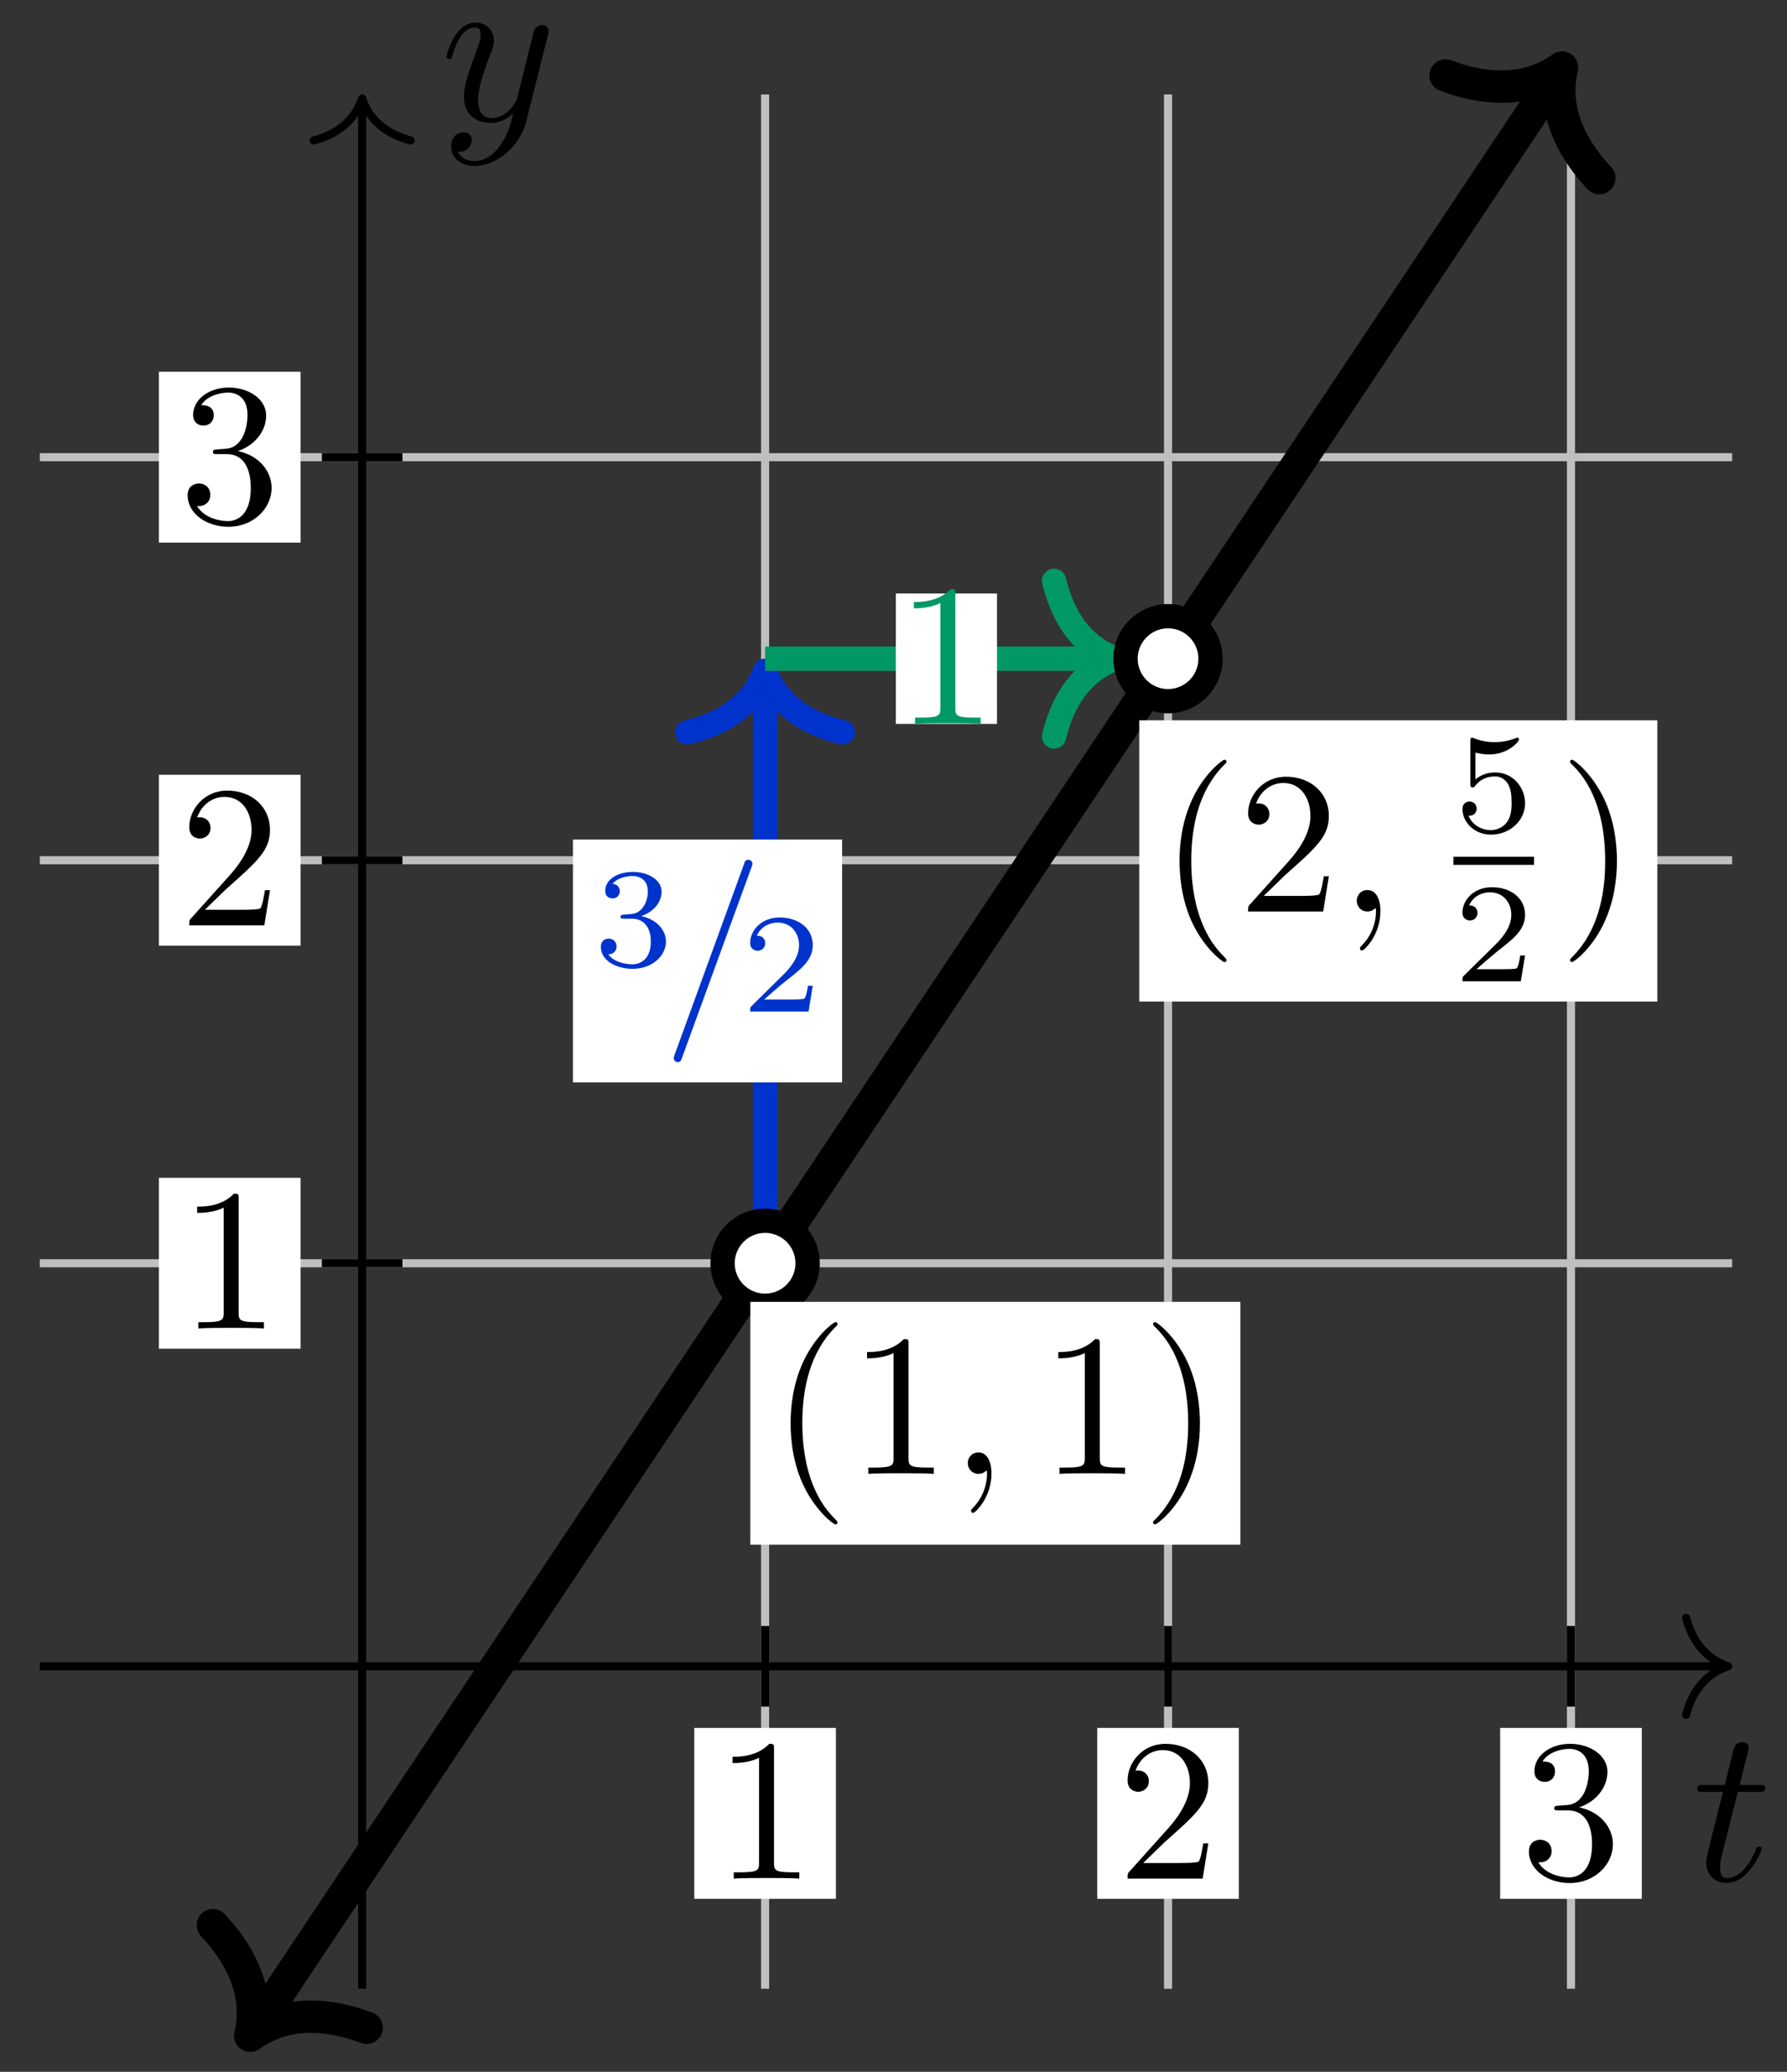 <svg xmlns="http://www.w3.org/2000/svg" xmlns:xlink="http://www.w3.org/1999/xlink" xmlns:inkscape="http://www.inkscape.org/namespaces/inkscape" version="1.1" width="88" height="102" viewBox="0 0 88 102">
<rect x="0" y="0" width="88" height="102" fill="#333333" stroke="none"/>
<defs>
<path id="font_1_3" d="M.294 .64C.294 .664 .294 .666 .271 .666 .209 .602 .121 .602 .089 .602V.571C.109 .571 .168 .571 .22 .597V.079C.22 .043 .217 .031 .127 .031H.095V0C.13 .003 .217 .003 .257 .003 .297 .003 .384 .003 .419 0V.031H.387C.297 .031 .294 .042 .294 .079V.64Z"/>
<path id="font_1_4" d="M.127 .077 .233 .18C.389 .318 .449 .372 .449 .472 .449 .586 .359 .666 .237 .666 .124 .666 .05 .574 .05 .485 .05 .429 .1 .429 .103 .429 .12 .429 .155 .441 .155 .482 .155 .508 .137 .534 .102 .534 .094 .534 .092 .534 .089 .533 .112 .598 .166 .635 .224 .635 .315 .635 .358 .554 .358 .472 .358 .392 .308 .313 .253 .251L.061 .037C.05 .026 .05 .024 .05 0H.421L.449 .174H.424C.419 .144 .412 .1 .402 .085 .395 .077 .329 .077 .307 .077H.127Z"/>
<path id="font_1_5" d="M.29 .352C.372 .379 .43 .449 .43 .528 .43 .61 .342 .666 .246 .666 .145 .666 .069 .606 .069 .53 .069 .497 .091 .478 .12 .478 .151 .478 .171 .5 .171 .529 .171 .579 .124 .579 .109 .579 .14 .628 .206 .641 .242 .641 .283 .641 .338 .619 .338 .529 .338 .517 .336 .459 .31 .415 .28 .367 .246 .364 .221 .363 .213 .362 .189 .36 .182 .36 .174 .359 .167 .358 .167 .348 .167 .337 .174 .337 .191 .337H.235C.317 .337 .354 .269 .354 .17 .354 .034 .285 .006 .241 .006 .198 .006 .123 .022 .088 .081 .123 .076 .154 .098 .154 .136 .154 .172 .127 .192 .098 .192 .074 .192 .042 .178 .042 .134 .042 .043 .135-.022 .244-.022 .366-.022 .457 .068 .457 .17 .457 .253 .394 .331 .29 .352Z"/>
<path id="font_2_3" d="M.206 .4H.3C.32 .4 .33 .4 .33 .42 .33 .431 .32 .431 .302 .431H.214C.25 .572 .255 .592 .255 .598 .255 .615 .243 .625 .226 .625 .223 .625 .195 .624 .186 .589L.147 .431H.053C.033 .431 .023 .431 .023 .412 .023 .4 .031 .4 .051 .4H.139C.067 .116 .063 .099 .063 .081 .063 .027 .101-.011 .155-.011 .257-.011 .314 .135 .314 .143 .314 .153 .306 .153 .302 .153 .293 .153 .292 .15 .287 .139 .244 .035 .191 .011 .157 .011 .136 .011 .126 .024 .126 .057 .126 .081 .128 .088 .132 .105L.206 .4Z"/>
<path id="font_2_4" d="M.486 .381C.49 .395 .49 .397 .49 .404 .49 .422 .476 .431 .461 .431 .451 .431 .435 .425 .426 .41 .424 .405 .416 .374 .412 .356 .405 .33 .398 .303 .392 .276L.347 .096C.343 .081 .3 .011 .234 .011 .183 .011 .172 .055 .172 .092 .172 .138 .189 .2 .223 .288 .239 .329 .243 .34 .243 .36 .243 .405 .211 .442 .161 .442 .066 .442 .029 .297 .029 .288 .029 .278 .039 .278 .041 .278 .051 .278 .052 .28 .057 .296 .084 .39 .124 .42 .158 .42 .166 .42 .183 .42 .183 .388 .183 .363 .173 .337 .166 .318 .126 .212 .108 .155 .108 .108 .108 .019 .171-.011 .23-.011 .269-.011 .303 .006 .331 .034 .318-.018 .306-.067 .266-.12 .24-.154 .202-.183 .156-.183 .142-.183 .097-.18 .08-.141 .096-.141 .109-.141 .123-.129 .133-.12 .143-.107 .143-.088 .143-.057 .116-.053 .106-.053 .083-.053 .05-.069 .05-.118 .05-.168 .094-.205 .156-.205 .259-.205 .362-.114 .39-.001L.486 .381Z"/>
<path id="font_3_2" d="M.273 .334C.351 .334 .407 .28 .407 .173 .407 .049 .335 .012 .277 .012 .237 .012 .149 .023 .107 .082 .154 .084 .165 .117 .165 .138 .165 .17 .141 .193 .11 .193 .082 .193 .054 .176 .054 .135 .054 .041 .158-.02 .279-.02 .418-.02 .514 .073 .514 .173 .514 .251 .45 .329 .34 .352 .445 .39 .483 .465 .483 .526 .483 .605 .392 .664 .281 .664 .17 .664 .085 .61 .085 .53 .085 .496 .107 .477 .137 .477 .168 .477 .188 .5 .188 .528 .188 .557 .168 .578 .137 .58 .172 .624 .241 .635 .278 .635 .323 .635 .386 .613 .386 .526 .386 .484 .372 .438 .346 .407 .313 .369 .285 .367 .235 .364 .21 .362 .208 .362 .203 .361 .201 .361 .193 .359 .193 .348 .193 .334 .202 .334 .219 .334H.273Z"/>
<path id="font_2_2" d="M.439 .712C.444 .725 .444 .729 .444 .73 .444 .741 .435 .75 .424 .75 .417 .75 .41 .747 .407 .741L.06-.212C.055-.225 .055-.229 .055-.23 .055-.241 .064-.25 .075-.25 .088-.25 .091-.243 .097-.226L.439 .712Z"/>
<path id="font_3_1" d="M.505 .182H.471C.468 .16 .458 .101 .445 .091 .437 .085 .36 .085 .346 .085H.162C.267 .178 .302 .206 .362 .253 .436 .312 .505 .374 .505 .469 .505 .59 .399 .664 .271 .664 .147 .664 .063 .577 .063 .485 .063 .434 .106 .429 .116 .429 .14 .429 .169 .446 .169 .482 .169 .5 .162 .535 .11 .535 .141 .606 .209 .628 .256 .628 .356 .628 .408 .55 .408 .469 .408 .382 .346 .313 .314 .277L.073 .039C.063 .03 .063 .028 .063 0H.475L.505 .182Z"/>
<path id="font_1_1" d="M.331-.24C.331-.237 .331-.235 .314-.218 .189-.092 .157 .097 .157 .25 .157 .424 .195 .598 .318 .723 .331 .735 .331 .737 .331 .74 .331 .747 .327 .75 .321 .75 .311 .75 .221 .682 .162 .555 .111 .445 .099 .334 .099 .25 .099 .172 .11 .051 .165-.062 .225-.185 .311-.25 .321-.25 .327-.25 .331-.247 .331-.24Z"/>
<path id="font_2_1" d="M.203 .001C.203 .067 .178 .106 .139 .106 .106 .106 .086 .081 .086 .053 .086 .026 .106 0 .139 0 .151 0 .164 .004 .174 .013 .177 .015 .178 .016 .179 .016 .18 .016 .181 .015 .181 .001 .181-.073 .146-.133 .113-.166 .102-.177 .102-.179 .102-.182 .102-.189 .107-.193 .112-.193 .123-.193 .203-.116 .203 .001Z"/>
<path id="font_1_2" d="M.289 .25C.289 .328 .278 .449 .223 .562 .163 .685 .077 .75 .067 .75 .061 .75 .057 .746 .057 .74 .057 .737 .057 .735 .076 .717 .174 .618 .231 .459 .231 .25 .231 .079 .194-.097 .07-.223 .057-.235 .057-.237 .057-.24 .057-.246 .061-.25 .067-.25 .077-.25 .167-.182 .226-.055 .277 .055 .289 .166 .289 .25Z"/>
<path id="font_3_3" d="M.155 .559C.206 .546 .236 .546 .252 .546 .384 .546 .462 .636 .462 .651 .462 .662 .455 .665 .45 .665 .448 .665 .446 .665 .442 .662 .418 .653 .365 .633 .291 .633 .263 .633 .21 .635 .145 .66 .135 .665 .133 .665 .132 .665 .119 .665 .119 .654 .119 .638V.343C.119 .325 .119 .313 .135 .313 .144 .313 .145 .315 .155 .327 .198 .383 .259 .391 .294 .391 .354 .391 .381 .343 .386 .335 .404 .301 .41 .263 .41 .205 .41 .175 .41 .116 .38 .072 .355 .036 .312 .012 .263 .012 .198 .012 .131 .048 .106 .114 .144 .111 .163 .136 .163 .163 .163 .206 .126 .214 .113 .214 .111 .214 .063 .214 .063 .16 .063 .07 .145-.02 .265-.02 .393-.02 .505 .075 .505 .201 .505 .314 .419 .419 .295 .419 .251 .419 .199 .408 .155 .37V.559Z"/>
</defs>
<path transform="matrix(1,0,0,-1,17.834,82.036)" stroke-width=".399" stroke-linecap="butt" stroke-miterlimit="10" stroke-linejoin="miter" fill="none" stroke="#bfbfbf" d="M19.843-15.874V77.386"/>
<path transform="matrix(1,0,0,-1,17.834,82.036)" stroke-width=".399" stroke-linecap="butt" stroke-miterlimit="10" stroke-linejoin="miter" fill="none" stroke="#bfbfbf" d="M39.685-15.874V77.386"/>
<path transform="matrix(1,0,0,-1,17.834,82.036)" stroke-width=".399" stroke-linecap="butt" stroke-miterlimit="10" stroke-linejoin="miter" fill="none" stroke="#bfbfbf" d="M59.528-15.874V77.386"/>
<path transform="matrix(1,0,0,-1,17.834,82.036)" stroke-width=".399" stroke-linecap="butt" stroke-miterlimit="10" stroke-linejoin="miter" fill="none" stroke="#000000" d="M19.843-1.984V1.984"/>
<path transform="matrix(1,0,0,-1,17.834,82.036)" d="M16.356-11.447H23.33V-3.034H16.356Z" fill="#ffffff"/>
<use data-text="1" xlink:href="#font_1_3" transform="matrix(9.963,0,0,-9.963,35.187,92.488)"/>
<path transform="matrix(1,0,0,-1,17.834,82.036)" stroke-width=".399" stroke-linecap="butt" stroke-miterlimit="10" stroke-linejoin="miter" fill="none" stroke="#000000" d="M39.685-1.984V1.984"/>
<path transform="matrix(1,0,0,-1,17.834,82.036)" d="M36.198-11.447H43.172V-3.034H36.198Z" fill="#ffffff"/>
<use data-text="2" xlink:href="#font_1_4" transform="matrix(9.963,0,0,-9.963,55.03,92.488)"/>
<path transform="matrix(1,0,0,-1,17.834,82.036)" stroke-width=".399" stroke-linecap="butt" stroke-miterlimit="10" stroke-linejoin="miter" fill="none" stroke="#000000" d="M59.528-1.984V1.984"/>
<path transform="matrix(1,0,0,-1,17.834,82.036)" d="M56.041-11.447H63.015V-3.034H56.041Z" fill="#ffffff"/>
<use data-text="3" xlink:href="#font_1_5" transform="matrix(9.963,0,0,-9.963,74.873,92.488)"/>
<path transform="matrix(1,0,0,-1,17.834,82.036)" stroke-width=".399" stroke-linecap="butt" stroke-miterlimit="10" stroke-linejoin="miter" fill="none" stroke="#000000" d="M-15.874 0H67.066"/>
<path transform="matrix(1,0,0,-1,85.102,82.036)" stroke-width=".399" stroke-linecap="round" stroke-linejoin="round" fill="none" stroke="#000000" d="M-2.072 2.391C-1.694 .956-.85 .279 0 0-.85-.279-1.694-.956-2.072-2.391"/>
<use data-text="t" xlink:href="#font_2_3" transform="matrix(10.909,0,0,-10.91,83.331,92.582)"/>
<path transform="matrix(1,0,0,-1,17.834,82.036)" stroke-width=".399" stroke-linecap="butt" stroke-miterlimit="10" stroke-linejoin="miter" fill="none" stroke="#bfbfbf" d="M-15.874 19.843H67.465"/>
<path transform="matrix(1,0,0,-1,17.834,82.036)" stroke-width=".399" stroke-linecap="butt" stroke-miterlimit="10" stroke-linejoin="miter" fill="none" stroke="#bfbfbf" d="M-15.874 39.685H67.465"/>
<path transform="matrix(1,0,0,-1,17.834,82.036)" stroke-width=".399" stroke-linecap="butt" stroke-miterlimit="10" stroke-linejoin="miter" fill="none" stroke="#bfbfbf" d="M-15.874 59.528H67.465"/>
<path transform="matrix(1,0,0,-1,17.834,82.036)" stroke-width=".399" stroke-linecap="butt" stroke-miterlimit="10" stroke-linejoin="miter" fill="none" stroke="#000000" d="M-1.984 19.843H1.984"/>
<path transform="matrix(1,0,0,-1,17.834,82.036)" d="M-10.008 15.636H-3.034V24.049H-10.008Z" fill="#ffffff"/>
<use data-text="1" xlink:href="#font_1_3" transform="matrix(9.963,0,0,-9.963,8.822,65.403)"/>
<path transform="matrix(1,0,0,-1,17.834,82.036)" stroke-width=".399" stroke-linecap="butt" stroke-miterlimit="10" stroke-linejoin="miter" fill="none" stroke="#000000" d="M-1.984 39.685H1.984"/>
<path transform="matrix(1,0,0,-1,17.834,82.036)" d="M-10.008 35.479H-3.034V43.892H-10.008Z" fill="#ffffff"/>
<use data-text="2" xlink:href="#font_1_4" transform="matrix(9.963,0,0,-9.963,8.822,45.559)"/>
<path transform="matrix(1,0,0,-1,17.834,82.036)" stroke-width=".399" stroke-linecap="butt" stroke-miterlimit="10" stroke-linejoin="miter" fill="none" stroke="#000000" d="M-1.984 59.528H1.984"/>
<path transform="matrix(1,0,0,-1,17.834,82.036)" d="M-10.008 55.322H-3.034V63.735H-10.008Z" fill="#ffffff"/>
<use data-text="3" xlink:href="#font_1_5" transform="matrix(9.963,0,0,-9.963,8.822,25.715)"/>
<path transform="matrix(1,0,0,-1,17.834,82.036)" stroke-width=".399" stroke-linecap="butt" stroke-miterlimit="10" stroke-linejoin="miter" fill="none" stroke="#000000" d="M0-15.874V76.988"/>
<path transform="matrix(0,-1,-1,-0,17.834,4.845)" stroke-width=".399" stroke-linecap="round" stroke-linejoin="round" fill="none" stroke="#000000" d="M-2.072 2.391C-1.694 .956-.85 .279 0 0-.85-.279-1.694-.956-2.072-2.391"/>
<use data-text="y" xlink:href="#font_2_4" transform="matrix(10.909,0,0,-10.91,21.669,5.934)"/>
<path transform="matrix(1,0,0,-1,17.834,82.036)" stroke-width="1.594" stroke-linecap="butt" stroke-miterlimit="10" stroke-linejoin="miter" fill="none" stroke="#000000" d="M-5.069-17.524-3.225-14.758-.496-10.666 2.232-6.573 4.96-2.481 7.689 1.612 10.417 5.704 13.145 9.797 15.874 13.889 18.602 17.982 21.33 22.074 24.058 26.166 26.787 30.259 29.515 34.351 32.243 38.444 34.972 42.536 37.7 46.629 40.428 50.721 43.157 54.813 45.885 58.906 48.613 62.998 51.342 67.091 54.07 71.183 56.798 75.276 58.642 78.042"/>
<path transform="matrix(-.555,.832,.832,.555,12.323,100.225)" stroke-width="1.594" stroke-linecap="round" stroke-linejoin="round" fill="none" stroke="#000000" d="M-3.507 4.551C-2.866 1.82-1.438 .531 0 0-1.438-.531-2.866-1.82-3.507-4.551"/>
<path transform="matrix(.555,-.832,-.832,-.555,76.92,3.326)" stroke-width="1.594" stroke-linecap="round" stroke-linejoin="round" fill="none" stroke="#000000" d="M-3.507 4.551C-2.866 1.82-1.438 .531 0 0-1.438-.531-2.866-1.82-3.507-4.551"/>
<path transform="matrix(1,0,0,-1,17.834,82.036)" stroke-width="1.196" stroke-linecap="butt" stroke-miterlimit="10" stroke-linejoin="miter" fill="none" stroke="#0033cc" d="M19.843 19.843V48.411"/>
<path transform="matrix(0,-1,-1,-0,37.677,33.024)" stroke-width="1.196" stroke-linecap="round" stroke-linejoin="round" fill="none" stroke="#0033cc" d="M-3.029 3.831C-2.475 1.532-1.242 .447 0 0-1.242-.447-2.475-1.532-3.029-3.831"/>
<path transform="matrix(1,0,0,-1,17.834,82.036)" d="M10.38 28.747H23.636V40.702H10.38Z" fill="#ffffff"/>
<use data-text="3" xlink:href="#font_3_2" transform="matrix(6.974,0,0,-6.974,29.211,47.558)" fill="#0033cc"/>
<use data-text="/" xlink:href="#font_2_2" transform="matrix(9.963,0,0,-9.963,32.629,49.8)" fill="#0033cc"/>
<use data-text="2" xlink:href="#font_3_1" transform="matrix(6.974,0,0,-6.974,36.503,49.8)" fill="#0033cc"/>
<path transform="matrix(1,0,0,-1,17.834,82.036)" stroke-width="1.196" stroke-linecap="butt" stroke-miterlimit="10" stroke-linejoin="miter" fill="none" stroke="#009966" d="M19.843 49.607H36.505"/>
<path transform="matrix(1,0,0,-1,54.938,32.427)" stroke-width="1.196" stroke-linecap="round" stroke-linejoin="round" fill="none" stroke="#009966" d="M-3.029 3.831C-2.475 1.532-1.242 .447 0 0-1.242-.447-2.475-1.532-3.029-3.831"/>
<path transform="matrix(1,0,0,-1,17.834,82.036)" d="M26.281 46.396H31.262V52.817H26.281Z" fill="#ffffff"/>
<use data-text="1" xlink:href="#font_1_3" transform="matrix(9.963,0,0,-9.963,44.116,35.637)" fill="#009966"/>
<path transform="matrix(1,0,0,-1,17.834,82.036)" d="M21.935 19.843C21.935 20.998 20.998 21.935 19.843 21.935 18.687 21.935 17.75 20.998 17.75 19.843 17.75 18.687 18.687 17.75 19.843 17.75 20.998 17.75 21.935 18.687 21.935 19.843ZM19.843 19.843" fill="#ffffff"/>
<path transform="matrix(1,0,0,-1,17.834,82.036)" stroke-width="1.196" stroke-linecap="butt" stroke-miterlimit="10" stroke-linejoin="miter" fill="none" stroke="#000000" d="M21.935 19.843C21.935 20.998 20.998 21.935 19.843 21.935 18.687 21.935 17.75 20.998 17.75 19.843 17.75 18.687 18.687 17.75 19.843 17.75 20.998 17.75 21.935 18.687 21.935 19.843ZM19.843 19.843"/>
<path transform="matrix(1,0,0,-1,17.834,82.036)" stroke-width=".399" stroke-linecap="butt" stroke-miterlimit="10" stroke-linejoin="miter" fill="none" stroke="#000000" d="M19.843 19.843"/>
<path transform="matrix(1,0,0,-1,17.834,82.036)" d="M19.115 5.987H43.247V17.943H19.115Z" fill="#ffffff"/>
<use data-text="(" xlink:href="#font_1_1" transform="matrix(9.963,0,0,-9.963,37.946,72.562)"/>
<use data-text="1" xlink:href="#font_1_3" transform="matrix(9.963,0,0,-9.963,41.811,72.562)"/>
<use data-text="," xlink:href="#font_2_1" transform="matrix(9.963,0,0,-9.963,46.802,72.562)"/>
<use data-text="1" xlink:href="#font_1_3" transform="matrix(9.963,0,0,-9.963,51.229,72.562)"/>
<use data-text=")" xlink:href="#font_1_2" transform="matrix(9.963,0,0,-9.963,56.211,72.562)"/>
<path transform="matrix(1,0,0,-1,17.834,82.036)" stroke-width=".399" stroke-linecap="butt" stroke-miterlimit="10" stroke-linejoin="miter" fill="none" stroke="#000000" d="M39.685 49.607"/>
<path transform="matrix(1,0,0,-1,17.834,82.036)" d="M38.267 32.727H63.78V46.573H38.267Z" fill="#ffffff"/>
<use data-text="(" xlink:href="#font_1_1" transform="matrix(9.963,0,0,-9.963,57.099,44.875)"/>
<use data-text="2" xlink:href="#font_1_4" transform="matrix(9.963,0,0,-9.963,60.965,44.875)"/>
<use data-text="," xlink:href="#font_2_1" transform="matrix(9.963,0,0,-9.963,65.956,44.875)"/>
<use data-text="5" xlink:href="#font_3_3" transform="matrix(6.974,0,0,-6.974,71.579,40.952)"/>
<path transform="matrix(1,0,0,-1,-81.737,-25.166)" stroke-width=".399" stroke-linecap="butt" stroke-miterlimit="10" stroke-linejoin="miter" fill="none" stroke="#000000" d="M153.311-67.546H157.282"/>
<use data-text="2" xlink:href="#font_3_1" transform="matrix(6.974,0,0,-6.974,71.579,48.31)"/>
<use data-text=")" xlink:href="#font_1_2" transform="matrix(9.963,0,0,-9.963,76.746,44.875)"/>
<path transform="matrix(1,0,0,-1,17.834,82.036)" d="M41.778 49.607C41.778 50.762 40.841 51.699 39.685 51.699 38.53 51.699 37.593 50.762 37.593 49.607 37.593 48.451 38.53 47.515 39.685 47.515 40.841 47.515 41.778 48.451 41.778 49.607ZM39.685 49.607" fill="#ffffff"/>
<path transform="matrix(1,0,0,-1,17.834,82.036)" stroke-width="1.196" stroke-linecap="butt" stroke-miterlimit="10" stroke-linejoin="miter" fill="none" stroke="#000000" d="M41.778 49.607C41.778 50.762 40.841 51.699 39.685 51.699 38.53 51.699 37.593 50.762 37.593 49.607 37.593 48.451 38.53 47.515 39.685 47.515 40.841 47.515 41.778 48.451 41.778 49.607ZM39.685 49.607"/>
</svg>
